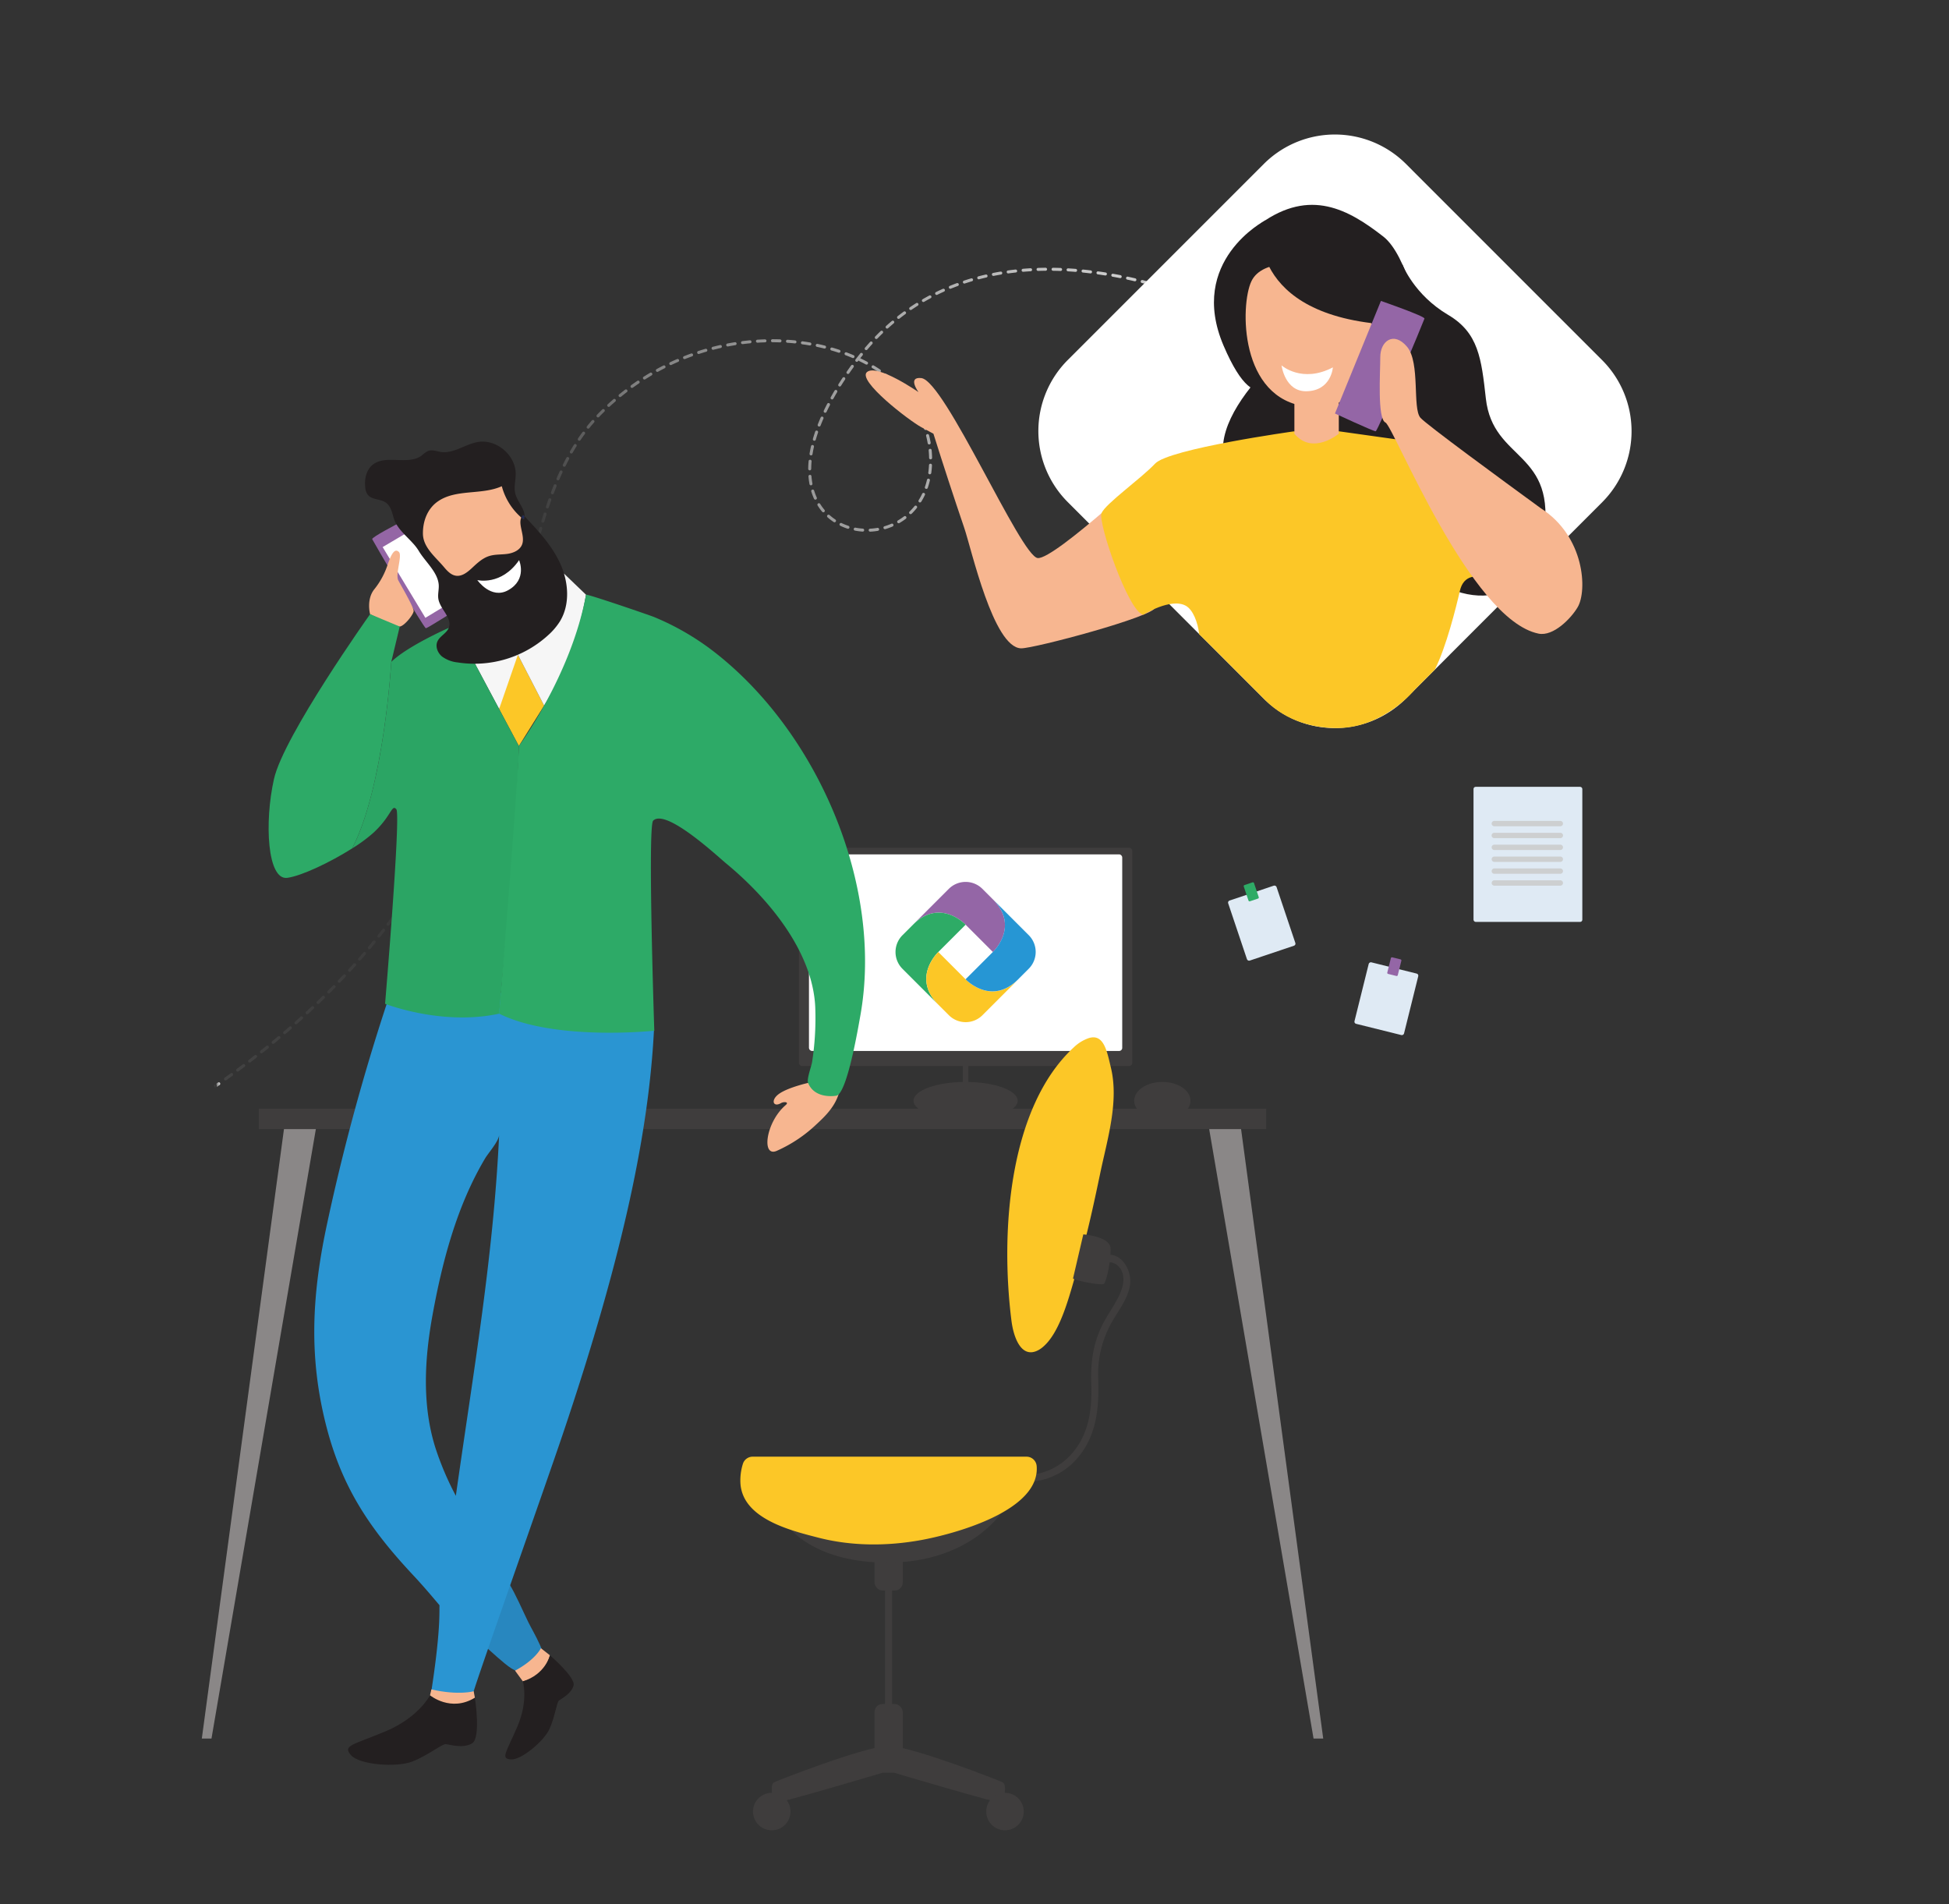 <svg xmlns="http://www.w3.org/2000/svg" xmlns:xlink="http://www.w3.org/1999/xlink" width="784.727" height="766.667" viewBox="0 0 784.727 766.667">
  <rect x="0" y="0" width="784.727" height="766.667" fill="#333333" stroke="none"/>
  <defs>
    <clipPath id="clip-path">
      <path id="Rectangle_Copy" data-name="Rectangle Copy" d="M0,0H784.727V766.667H0Z" transform="translate(175.273 3399.212)" fill="#f8f8f8"/>
    </clipPath>
    <linearGradient id="linear-gradient" x1="0.5" y1="1" x2="0.5" gradientUnits="objectBoundingBox">
      <stop offset="0" stop-color="#ccc" stop-opacity="0.102"/>
      <stop offset="0.335" stop-color="#ccc" stop-opacity="0"/>
      <stop offset="0.452" stop-color="#ccc" stop-opacity="0.506"/>
      <stop offset="0.891" stop-color="#ccc"/>
      <stop offset="1" stop-color="#ccc"/>
    </linearGradient>
  </defs>
  <g id="Mask_Group_36" data-name="Mask Group 36" transform="translate(-175.273 -3399.212)" clip-path="url(#clip-path)">
    <g id="Connect_-_Illustration" data-name="Connect - Illustration" transform="translate(226.543 3453.364)">
      <g id="Group_4057" data-name="Group 4057" transform="translate(446.495 43.428) rotate(83)">
        <g id="Group_496" data-name="Group 496" transform="translate(29.64 0)">
          <path id="Path_487" data-name="Path 487" d="M1.451,0A.6.6,0,0,0,.958.255S.652.687.1,1.514a.6.6,0,0,0,1,.669c.537-.8.835-1.227.838-1.231A.6.6,0,0,0,1.451,0Z" transform="translate(0 0)" fill="url(#linear-gradient)"/>
        </g>
        <g id="Group_497" data-name="Group 497" transform="translate(0 3.779)">
          <path id="Path_488" data-name="Path 488" d="M28.6,0a.6.6,0,0,0-.51.281c-.48.756-1.017,1.62-1.6,2.582a.6.6,0,1,0,1.031.627c.582-.956,1.115-1.812,1.591-2.564A.6.6,0,0,0,28.6,0ZM25.45,5.173a.6.6,0,0,0-.521.3Q24.2,6.712,23.414,8.1a.6.6,0,0,0,1.051.594q.781-1.383,1.506-2.616a.6.6,0,0,0-.216-.826A.592.592,0,0,0,25.45,5.173Zm-2.981,5.271a.6.6,0,0,0-.531.314q-.7,1.287-1.435,2.675A.6.6,0,0,0,21.571,14Q22.3,12.617,23,11.336a.6.6,0,0,0-.529-.893ZM19.646,15.8a.6.6,0,0,0-.538.33q-.673,1.322-1.357,2.715a.6.6,0,0,0,1.084.532q.679-1.386,1.349-2.7a.6.6,0,0,0-.538-.878ZM16.979,21.23a.6.6,0,0,0-.546.346q-.638,1.348-1.278,2.753a.6.6,0,0,0,1.1.5q.635-1.4,1.27-2.737a.6.6,0,0,0-.545-.862Zm-2.506,5.509a.6.6,0,0,0-.553.362q-.6,1.372-1.195,2.79a.6.6,0,1,0,1.113.467q.591-1.409,1.188-2.773a.6.6,0,0,0-.552-.846Zm-2.341,5.58a.6.6,0,0,0-.56.379q-.56,1.393-1.109,2.825a.6.6,0,1,0,1.127.432q.545-1.422,1.1-2.808a.6.6,0,0,0-.56-.829Zm-2.165,5.65a.6.6,0,0,0-.567.4q-.515,1.414-1.016,2.86a.6.6,0,1,0,1.14.395q.5-1.437,1.01-2.841a.6.6,0,0,0-.567-.811Zm-1.98,5.718a.6.6,0,0,0-.573.416q-.47,1.433-.92,2.893a.6.6,0,0,0,1.154.355q.446-1.449.913-2.873a.6.6,0,0,0-.573-.791ZM6.205,49.468a.6.6,0,0,0-.58.436q-.417,1.451-.814,2.925a.6.6,0,1,0,1.165.313q.394-1.462.809-2.9a.6.6,0,0,0-.413-.747A.591.591,0,0,0,6.205,49.468ZM4.638,55.312a.6.6,0,0,0-.586.458q-.363,1.467-.7,2.955a.6.6,0,1,0,1.177.267q.335-1.475.7-2.931a.6.6,0,0,0-.586-.749ZM3.3,61.211a.6.6,0,0,0-.591.482q-.3,1.483-.58,2.982a.6.6,0,0,0,1.187.217q.273-1.486.575-2.956a.6.6,0,0,0-.591-.725ZM2.206,67.16a.6.6,0,0,0-.6.508q-.241,1.5-.45,3a.6.6,0,0,0,1.2.165q.205-1.5.445-2.978a.6.6,0,0,0-.5-.692A.594.594,0,0,0,2.206,67.16Zm-.826,5.992a.6.6,0,0,0-.6.535Q.61,75.193.474,76.71a.6.6,0,1,0,1.2.108q.134-1.5.305-2.994a.6.6,0,0,0-.532-.668A.65.65,0,0,0,1.381,73.152ZM.842,79.167a.6.6,0,0,0-.6.565q-.1,1.509-.156,3.027a.6.6,0,1,0,1.206.046q.059-1.5.155-3a.6.6,0,0,0-.563-.641ZM.611,85.2a.6.6,0,0,0-.6.6Q0,86.449,0,87.1q0,.864.013,1.729a.59.59,0,0,0,.613.593.6.6,0,0,0,.594-.613q-.014-.855-.013-1.709,0-.648.007-1.3a.6.6,0,0,0-.6-.61Zm.1,6.041H.681a.6.6,0,0,0-.576.63C.149,92.876.209,93.9.284,94.9a.6.6,0,1,0,1.2-.089c-.073-1-.132-2-.176-3A.6.6,0,0,0,.708,91.24Zm.446,6.025-.063,0a.6.6,0,0,0-.538.663c.106,1.011.228,2.026.362,3.018a.6.6,0,1,0,1.2-.163c-.133-.979-.253-1.981-.358-2.98A.6.6,0,0,0,1.154,97.265Zm.812,5.985a.645.645,0,0,0-.1.008.6.6,0,0,0-.495.7c.168,1,.355,2.007.553,2.989a.6.6,0,0,0,1.184-.239c-.2-.969-.38-1.961-.546-2.95A.6.6,0,0,0,1.966,103.25Zm1.195,5.918a.619.619,0,0,0-.139.016.6.6,0,0,0-.448.726c.233.984.485,1.975.75,2.946a.6.6,0,0,0,1.164-.318c-.261-.957-.509-1.935-.739-2.905A.6.6,0,0,0,3.161,109.168ZM4.749,115a.6.6,0,0,0-.179.027.6.6,0,0,0-.4.755c.3.966.619,1.939.951,2.892a.6.6,0,0,0,1.14-.4c-.327-.94-.642-1.9-.937-2.852A.6.6,0,0,0,4.749,115Zm1.986,5.71a.6.6,0,0,0-.562.821c.366.944.753,1.893,1.15,2.819a.6.6,0,0,0,1.109-.476c-.391-.913-.773-1.848-1.133-2.779A.6.6,0,0,0,6.735,120.706Zm2.381,5.556a.6.6,0,0,0-.546.861c.43.914.882,1.833,1.345,2.732a.6.6,0,1,0,1.074-.552c-.456-.886-.9-1.792-1.327-2.693A.6.6,0,0,0,9.116,126.262Zm58.961,1.89a.6.6,0,0,0-.016,1.206c.983.026,1.983.089,2.972.189a.6.6,0,0,0,.121-1.2c-1.019-.1-2.05-.168-3.062-.194Zm-3.02.034h-.031c-1.016.05-2.044.14-3.054.268a.6.6,0,0,0,.152,1.2c.98-.124,1.976-.211,2.962-.26a.6.6,0,0,0-.029-1.206Zm9.031.57a.6.6,0,0,0-.105,1.2c.989.176,1.966.391,2.9.639a.6.6,0,1,0,.309-1.167c-.968-.256-1.977-.479-3-.661A.582.582,0,0,0,74.088,128.756Zm-15.018.188a.566.566,0,0,0-.123.013c-1,.2-2,.451-2.981.733a.6.6,0,0,0,.333,1.161c.952-.273,1.925-.512,2.891-.711a.6.6,0,0,0-.121-1.195Zm20.851,1.37a.6.6,0,0,0-.208,1.17,29.4,29.4,0,0,1,2.724,1.157.6.6,0,1,0,.528-1.085,30.607,30.607,0,0,0-2.837-1.2A.6.6,0,0,0,79.921,130.314Zm-26.656.293a.61.61,0,0,0-.21.037c-.946.351-1.9.743-2.829,1.167a.6.6,0,1,0,.5,1.1c.9-.411,1.829-.792,2.748-1.133a.6.6,0,0,0-.209-1.17Zm-41.384,1.03a.6.6,0,0,0-.526.9c.493.881,1.009,1.766,1.532,2.63a.6.6,0,0,0,1.033-.626c-.517-.852-1.025-1.725-1.511-2.594A.6.6,0,0,0,11.881,131.638Zm73.463,1.323a.6.6,0,0,0-.322,1.115,25.738,25.738,0,0,1,2.4,1.711.6.6,0,1,0,.756-.941,26.981,26.981,0,0,0-2.517-1.792A.6.6,0,0,0,85.344,132.961Zm-37.572.145a.6.6,0,0,0-.287.073c-.887.482-1.776,1-2.64,1.552a.6.6,0,0,0,.647,1.019c.841-.534,1.706-1.042,2.569-1.511a.6.6,0,0,0-.289-1.133Zm-5.1,3.232a.6.6,0,0,0-.355.116c-.814.593-1.627,1.224-2.416,1.876a.6.6,0,1,0,.769.931c.771-.637,1.564-1.253,2.358-1.832a.6.6,0,0,0-.356-1.091Zm47.372.4a.6.6,0,0,0-.432,1.025A24.16,24.16,0,0,1,91.537,140a.6.6,0,0,0,.96-.731,25.394,25.394,0,0,0-2.024-2.342A.6.6,0,0,0,90.042,136.742Zm-75.03.067a.6.6,0,0,0-.5.934c.553.846,1.127,1.694,1.708,2.519a.6.6,0,1,0,.987-.694c-.573-.815-1.139-1.651-1.685-2.485A.6.6,0,0,0,15.012,136.809Zm23,3.377a.6.6,0,0,0-.412.161c-.737.687-1.471,1.408-2.179,2.143a.6.6,0,1,0,.87.837c.692-.719,1.41-1.425,2.132-2.1a.6.6,0,0,0-.411-1.045ZM93.7,141.538a.6.6,0,0,0-.521.908,24.067,24.067,0,0,1,1.326,2.632.6.6,0,0,0,1.109-.476,25.417,25.417,0,0,0-1.392-2.765A.6.6,0,0,0,93.7,141.538Zm-75.209.217a.6.6,0,0,0-.481.966c.6.8,1.233,1.61,1.87,2.4a.6.6,0,1,0,.94-.757c-.628-.78-1.249-1.577-1.846-2.369A.6.6,0,0,0,18.487,141.755Zm15.331,2.782a.6.6,0,0,0-.457.209c-.657.758-1.309,1.551-1.94,2.357a.6.6,0,0,0,.951.744c.619-.791,1.258-1.568,1.9-2.312a.6.6,0,0,0-.456-1Zm-11.539,1.926a.6.6,0,0,0-.457,1c.657.764,1.336,1.529,2.018,2.275a.6.6,0,1,0,.89-.814c-.674-.737-1.344-1.494-1.993-2.248A.6.6,0,0,0,22.279,146.463Zm73.8.615a.612.612,0,0,0-.17.024.6.6,0,0,0-.41.749,24.894,24.894,0,0,1,.657,2.874.6.6,0,0,0,1.191-.2,26.132,26.132,0,0,0-.689-3.014A.6.6,0,0,0,96.076,147.078ZM30.093,149.3a.6.6,0,0,0-.493.255c-.582.823-1.156,1.674-1.7,2.531a.6.6,0,0,0-.049.094q-.534-.533-1.054-1.069a.6.6,0,0,0-.866.841c.7.719,1.422,1.442,2.15,2.15a.6.6,0,1,0,.841-.865l-.276-.269a.6.6,0,0,0,.27-.229c.54-.841,1.1-1.677,1.674-2.484a.6.6,0,0,0-.492-.952Zm66.977,3.728h-.03a.6.6,0,0,0-.574.631q.028.591.028,1.18c0,.588-.021,1.183-.063,1.77a.6.6,0,0,0,.559.645.61.61,0,0,0,.645-.559c.043-.615.066-1.239.066-1.855q0-.617-.029-1.237A.6.6,0,0,0,97.07,153.026Zm-70.243,1.36a.6.6,0,0,0-.522.3c-.506.87-1,1.768-1.477,2.668a.6.6,0,0,0,1.068.562c.466-.884.954-1.767,1.452-2.623a.6.6,0,0,0-.521-.907Zm3.866.754a.6.6,0,0,0-.41,1.047q1.132,1.047,2.248,2.039a.6.6,0,1,0,.8-.9q-1.108-.984-2.231-2.024A.6.6,0,0,0,30.693,155.14Zm65.946,3.9a.6.6,0,0,0-.592.489,24.279,24.279,0,0,1-.734,2.855.6.6,0,0,0,1.149.371,25.636,25.636,0,0,0,.77-3,.6.6,0,0,0-.479-.707A.624.624,0,0,0,96.64,159.042Zm-61.426.113a.6.6,0,0,0-.392,1.063q1.177,1,2.334,1.943a.6.6,0,0,0,.762-.937q-1.147-.932-2.313-1.925A.6.6,0,0,0,35.214,159.155Zm-11.206.58a.6.6,0,0,0-.545.344c-.431.906-.853,1.84-1.255,2.777a.6.6,0,1,0,1.109.476c.4-.922.812-1.842,1.236-2.734a.6.6,0,0,0-.545-.862Zm15.9,3.232a.6.6,0,0,0-.369,1.082c.816.63,1.634,1.244,2.431,1.826a.6.6,0,1,0,.711-.975c-.788-.575-1.6-1.183-2.4-1.806A.6.6,0,0,0,39.907,162.967Zm54.872,1.809a.6.6,0,0,0-.546.347,22.3,22.3,0,0,1-1.424,2.573.6.6,0,0,0,1.015.653,23.533,23.533,0,0,0,1.5-2.713.6.6,0,0,0-.546-.861Zm-73.154.515a.6.6,0,0,0-.564.387c-.363.943-.713,1.906-1.04,2.863a.6.6,0,0,0,1.142.391c.322-.943.668-1.892,1.024-2.821a.6.6,0,0,0-.562-.82Zm23.166,1.238a.6.6,0,0,0-.342,1.1c.845.579,1.7,1.145,2.537,1.681a.6.6,0,0,0,.65-1.018c-.827-.529-1.669-1.087-2.5-1.658A.6.6,0,0,0,44.791,166.53Zm5.1,3.254a.6.6,0,0,0-.307,1.124c.887.524,1.78,1.027,2.653,1.5a.6.6,0,1,0,.572-1.063c-.859-.462-1.738-.958-2.612-1.474A.6.6,0,0,0,49.887,169.783Zm41.626.06a.6.6,0,0,0-.458.211,20.754,20.754,0,0,1-2.064,2.089.6.6,0,0,0,.8.907,22.025,22.025,0,0,0,2.184-2.21.6.6,0,0,0-.458-1Zm-71.85,1.169a.6.6,0,0,0-.578.429c-.292.964-.572,1.949-.831,2.93a.6.6,0,1,0,1.167.309c.256-.966.532-1.939.82-2.888a.6.6,0,0,0-.4-.753A.587.587,0,0,0,19.663,171.012Zm35.548,1.632a.6.6,0,0,0-.263,1.147c.931.45,1.865.874,2.779,1.261a.6.6,0,1,0,.471-1.112c-.9-.379-1.813-.795-2.726-1.236A.6.6,0,0,0,55.212,172.644Zm31.77,1.174a.6.6,0,0,0-.329.1,20.9,20.9,0,0,1-2.566,1.424.6.6,0,1,0,.511,1.094,22.145,22.145,0,0,0,2.714-1.506.6.6,0,0,0-.33-1.109ZM60.778,175a.6.6,0,0,0-.2,1.171c.975.351,1.954.67,2.91.948a.6.6,0,1,0,.337-1.159c-.932-.271-1.887-.582-2.838-.925A.609.609,0,0,0,60.778,175Zm20.746,1.374a.6.6,0,0,0-.179.028,23.448,23.448,0,0,1-2.861.693.6.6,0,1,0,.211,1.189,24.939,24.939,0,0,0,3.009-.729.6.6,0,0,0-.179-1.18Zm-14.943.306a.6.6,0,0,0-.127,1.193c1.018.22,2.036.4,3.025.529a.6.6,0,1,0,.159-1.2c-.957-.127-1.942-.3-2.93-.513A.619.619,0,0,0,66.581,176.675Zm-48.468.182a.6.6,0,0,0-.588.47c-.225.984-.436,1.986-.627,2.979a.6.6,0,1,0,1.185.228c.189-.98.4-1.968.619-2.939a.6.6,0,0,0-.589-.738Zm57.477.577h-.037a28.853,28.853,0,0,1-2.959.026.6.6,0,1,0-.05,1.206,29.9,29.9,0,0,0,3.083-.027.6.6,0,0,0-.037-1.206Zm-58.623,5.361a.6.6,0,0,0-.6.509c-.158,1-.3,2.013-.426,3.014a.6.6,0,1,0,1.2.15c.123-.988.265-1.989.421-2.975a.6.6,0,0,0-.5-.69A.649.649,0,0,0,16.967,182.795Zm-.749,6a.6.6,0,0,0-.6.549c-.093,1.007-.17,2.028-.229,3.035a.6.6,0,0,0,1.2.071c.059-.993.135-2,.226-3a.6.6,0,0,0-.546-.656Zm-.358,6.036a.6.6,0,0,0-.6.587q-.035,1.293-.036,2.595v.447a.6.6,0,0,0,1.207-.007v-.44q0-1.286.035-2.562a.6.6,0,0,0-.587-.62Zm.028,6.042h-.022a.6.6,0,0,0-.581.625c.037,1,.09,2.025.158,3.035a.6.6,0,0,0,1.2-.082c-.068-1-.121-2.005-.156-3A.6.6,0,0,0,15.889,200.873Zm.41,6.027-.06,0a.6.6,0,0,0-.541.661c.1,1,.218,2.019.349,3.019a.6.6,0,1,0,1.2-.158c-.13-.987-.246-1.99-.345-2.982A.6.6,0,0,0,16.3,206.9Zm.787,5.989a.607.607,0,0,0-.6.7c.163,1,.344,2,.537,2.992a.6.6,0,0,0,1.185-.232c-.191-.975-.369-1.968-.531-2.954A.6.6,0,0,0,17.086,212.889Zm1.161,5.931a.616.616,0,0,0-.135.015.6.6,0,0,0-.454.723c.225.985.468,1.98.724,2.955a.6.6,0,0,0,1.168-.305c-.252-.964-.493-1.946-.715-2.919A.6.6,0,0,0,18.246,218.82Zm1.529,5.851a.6.6,0,0,0-.171.025.6.6,0,0,0-.409.75c.285.966.59,1.943.906,2.9a.6.6,0,0,0,1.147-.377c-.312-.949-.613-1.914-.9-2.869A.6.6,0,0,0,19.775,224.67Zm1.89,5.743a.589.589,0,0,0-.206.037.6.6,0,0,0-.361.773c.344.946.709,1.9,1.085,2.843a.6.6,0,0,0,1.121-.448c-.371-.929-.731-1.873-1.071-2.808A.6.6,0,0,0,21.665,230.413Zm2.241,5.616a.6.6,0,0,0-.553.844c.4.925.826,1.858,1.257,2.771a.6.6,0,1,0,1.092-.516c-.426-.9-.844-1.823-1.242-2.736A.6.6,0,0,0,23.906,236.029Zm2.583,5.467a.593.593,0,0,0-.273.066.6.6,0,0,0-.263.812c.457.9.936,1.8,1.424,2.688a.6.6,0,0,0,1.058-.581c-.482-.877-.955-1.771-1.407-2.655A.6.6,0,0,0,26.489,241.5Zm2.911,5.3a.594.594,0,0,0-.306.084.6.6,0,0,0-.214.826c.512.87,1.046,1.744,1.584,2.6a.6.6,0,0,0,1.021-.644c-.532-.843-1.059-1.706-1.565-2.566A.6.6,0,0,0,29.4,246.8Zm3.224,5.115a.6.6,0,0,0-.5.94c.56.833,1.144,1.673,1.735,2.5a.6.6,0,0,0,.981-.7c-.584-.815-1.161-1.646-1.715-2.468A.6.6,0,0,0,32.624,251.91Zm3.522,4.914a.6.6,0,0,0-.48.969q.436.574.885,1.145.494.632,1,1.249a.6.6,0,1,0,.932-.766q-.5-.607-.984-1.226-.443-.565-.874-1.133A.6.6,0,0,0,36.146,256.825Zm3.84,4.667a.6.6,0,0,0-.45,1.006c.669.745,1.366,1.49,2.073,2.214a.6.6,0,1,0,.864-.843c-.7-.712-1.381-1.445-2.038-2.177A.6.6,0,0,0,39.986,261.492Zm4.208,4.31a.6.6,0,0,0-.414,1.043c.727.686,1.485,1.374,2.254,2.044a.6.6,0,1,0,.794-.909c-.757-.66-1.5-1.337-2.219-2.012A.6.6,0,0,0,44.194,265.8Zm4.549,3.969a.6.6,0,0,0-.38,1.073c.772.624,1.579,1.253,2.4,1.87a.6.6,0,0,0,.726-.964c-.808-.608-1.6-1.229-2.365-1.844A.6.6,0,0,0,48.742,269.772Zm4.825,3.632a.6.6,0,0,0-.348,1.1c.817.573,1.662,1.147,2.514,1.707A.6.6,0,1,0,56.4,275.2c-.842-.553-1.678-1.121-2.483-1.687A.6.6,0,0,0,53.568,273.4Zm5.047,3.321a.6.6,0,0,0-.317,1.117q1.285.794,2.6,1.563a.6.6,0,0,0,.608-1.044q-1.306-.76-2.578-1.546A.6.6,0,0,0,58.614,276.724Zm5.221,3.044a.6.6,0,0,0-.292,1.132q1.322.728,2.675,1.436a.6.6,0,0,0,.559-1.069q-1.341-.7-2.651-1.424A.6.6,0,0,0,63.835,279.768Zm5.354,2.805a.6.6,0,0,0-.27,1.144q1.349.673,2.727,1.33a.6.6,0,1,0,.52-1.089q-1.367-.654-2.707-1.321A.607.607,0,0,0,69.19,282.574Zm5.456,2.6a.6.6,0,0,0-.251,1.152q1.37.627,2.765,1.243a.6.6,0,0,0,.488-1.1q-1.387-.612-2.75-1.235A.6.6,0,0,0,74.646,285.178Zm5.532,2.442a.6.6,0,0,0-.237,1.159q1.385.59,2.794,1.173a.6.6,0,0,0,.462-1.115q-1.4-.58-2.782-1.168A.6.6,0,0,0,80.178,287.62Zm5.588,2.312a.6.6,0,0,0-.226,1.164q1.4.562,2.814,1.119a.6.6,0,0,0,.442-1.123q-1.412-.556-2.805-1.116A.6.6,0,0,0,85.766,289.932Zm5.628,2.214a.6.6,0,0,0-.217,1.167q1.405.541,2.828,1.08a.6.6,0,1,0,.427-1.129q-1.419-.538-2.821-1.078A.611.611,0,0,0,91.394,292.146Zm5.655,2.143a.6.6,0,0,0-.211,1.169q1.41.527,2.837,1.053a.6.6,0,1,0,.418-1.132q-1.424-.526-2.832-1.052A.6.6,0,0,0,97.049,294.289Zm5.673,2.1a.6.6,0,0,0-.208,1.17l2.841,1.039a.6.6,0,0,0,.413-1.134l-2.839-1.038A.613.613,0,0,0,102.722,296.386Zm5.682,2.073a.6.6,0,0,0-.206,1.171l2.841,1.033a.6.6,0,0,0,.413-1.135L108.61,298.5A.6.6,0,0,0,108.4,298.459Zm5.684,2.068a.6.6,0,0,0-.207,1.171l2.84,1.037a.6.6,0,0,0,.415-1.133l-2.841-1.038A.61.61,0,0,0,114.088,300.527Zm5.678,2.082a.6.6,0,0,0-.209,1.17q1.411.521,2.835,1.05a.6.6,0,0,0,.421-1.131q-1.424-.531-2.837-1.051A.605.605,0,0,0,119.766,302.609Zm5.668,2.11a.6.6,0,0,0-.212,1.169q1.408.53,2.826,1.069a.6.6,0,0,0,.43-1.129q-1.42-.54-2.831-1.071A.6.6,0,0,0,125.434,304.719Zm5.651,2.153a.6.6,0,0,0-.218,1.167q1.4.541,2.815,1.1a.6.6,0,0,0,.441-1.124q-1.415-.555-2.821-1.1A.6.6,0,0,0,131.085,306.872Zm5.63,2.21a.6.6,0,0,0-.223,1.164q1.4.558,2.8,1.127a.6.6,0,0,0,.454-1.118q-1.409-.572-2.809-1.13A.61.61,0,0,0,136.715,309.081Zm5.6,2.275a.6.6,0,0,0-.231,1.161q1.389.576,2.786,1.164a.6.6,0,0,0,.469-1.112q-1.4-.59-2.794-1.167A.608.608,0,0,0,142.319,311.356Zm5.571,2.352a.6.6,0,0,0-.239,1.158q1.381.595,2.768,1.205a.6.6,0,0,0,.486-1.1q-1.39-.612-2.776-1.209A.6.6,0,0,0,147.889,313.708Zm5.534,2.438a.6.6,0,0,0-.249,1.154q1.372.617,2.747,1.251a.6.6,0,1,0,.505-1.1q-1.381-.636-2.756-1.255A.6.6,0,0,0,153.424,316.146Zm5.492,2.531a.6.6,0,0,0-.258,1.15q1.361.641,2.724,1.3a.6.6,0,1,0,.525-1.087q-1.369-.661-2.733-1.3A.6.6,0,0,0,158.915,318.677Zm5.444,2.631a.6.6,0,0,0-.269,1.144q1.347.667,2.7,1.352a.6.6,0,0,0,.546-1.076q-1.356-.688-2.708-1.357A.6.6,0,0,0,164.36,321.307Zm5.392,2.736a.6.6,0,0,0-.279,1.139q1.334.694,2.669,1.406a.6.6,0,1,0,.568-1.065q-1.342-.716-2.68-1.412A.6.6,0,0,0,169.751,324.044Zm5.335,2.846a.6.6,0,0,0-.291,1.133q1.318.722,2.639,1.463a.6.6,0,1,0,.591-1.053q-1.326-.744-2.649-1.469A.6.6,0,0,0,175.086,326.889Zm5.271,2.961a.6.6,0,0,0-.3,1.126q1.3.75,2.605,1.52a.6.6,0,1,0,.614-1.039q-1.308-.774-2.616-1.527A.606.606,0,0,0,180.357,329.85Zm5.2,3.076a.6.6,0,0,0-.314,1.12q1.284.78,2.57,1.579a.6.6,0,1,0,.637-1.025q-1.291-.8-2.581-1.587A.6.6,0,0,0,185.562,332.926Zm5.132,3.2a.6.6,0,0,0-.325,1.112q1.266.808,2.532,1.639a.6.6,0,0,0,.661-1.01q-1.271-.834-2.543-1.646A.6.6,0,0,0,190.694,336.122Zm5.056,3.315a.6.6,0,0,0-.337,1.1q1.247.838,2.493,1.7a.6.6,0,0,0,.685-.993q-1.251-.864-2.5-1.706A.6.6,0,0,0,195.749,339.437Zm4.975,3.434a.6.6,0,0,0-.35,1.1q1.226.868,2.45,1.758a.6.6,0,1,0,.71-.977q-1.231-.894-2.462-1.766A.6.6,0,0,0,200.725,342.871Zm4.891,3.554a.6.6,0,0,0-.362,1.087q1.2.9,2.407,1.817a.6.6,0,1,0,.733-.959q-1.209-.924-2.419-1.826A.6.6,0,0,0,205.616,346.425Zm4.8,3.671a.6.6,0,0,0-.373,1.078q1.181.926,2.362,1.875a.6.6,0,1,0,.756-.941q-1.186-.953-2.373-1.884A.6.6,0,0,0,210.418,350.1Zm4.711,3.788a.6.6,0,0,0-.384,1.069q1.159.955,2.316,1.932a.6.6,0,1,0,.779-.922q-1.162-.982-2.326-1.941A.6.6,0,0,0,215.129,353.883Zm4.618,3.9a.6.6,0,0,0-.4,1.06q1.134.982,2.268,1.987a.6.6,0,0,0,.8-.9q-1.139-1.01-2.279-2A.6.6,0,0,0,219.747,357.784Zm4.522,4.012a.6.6,0,0,0-.406,1.05q1.111,1.009,2.22,2.041A.6.6,0,1,0,226.9,364q-1.114-1.037-2.23-2.051A.6.6,0,0,0,224.269,361.8Zm4.424,4.12a.6.6,0,0,0-.416,1.04q1.086,1.036,2.17,2.094a.6.6,0,0,0,.843-.864q-1.089-1.063-2.18-2.1A.6.6,0,0,0,228.693,365.915Zm4.325,4.223a.6.6,0,0,0-.427,1.03q1.062,1.062,2.12,2.144a.6.6,0,1,0,.863-.844q-1.064-1.088-2.13-2.154A.6.6,0,0,0,233.018,370.138Zm4.225,4.324a.6.6,0,0,0-.436,1.021q1.037,1.085,2.07,2.193a.6.6,0,0,0,.882-.823q-1.038-1.113-2.08-2.2A.6.6,0,0,0,237.242,374.461Zm4.124,4.42a.6.6,0,0,0-.445,1.01q1.011,1.109,2.019,2.24a.6.6,0,0,0,.9-.8q-1.012-1.136-2.028-2.249A.6.6,0,0,0,241.366,378.881Zm4.023,4.512a.6.6,0,0,0-.454,1q.986,1.131,1.97,2.284a.6.6,0,1,0,.918-.783q-.988-1.158-1.978-2.294A.605.605,0,0,0,245.389,383.393Zm3.923,4.6a.6.6,0,0,0-.464.99q.962,1.152,1.92,2.327a.6.6,0,0,0,.935-.763q-.962-1.18-1.928-2.337A.6.6,0,0,0,249.312,387.993Zm3.822,4.683a.6.6,0,0,0-.471.98q.936,1.173,1.87,2.367a.6.6,0,1,0,.951-.743q-.937-1.2-1.878-2.377A.6.6,0,0,0,253.134,392.676Zm3.723,4.763a.6.6,0,0,0-.479.97q.913,1.191,1.821,2.4a.6.6,0,0,0,.966-.723q-.913-1.218-1.829-2.415A.6.6,0,0,0,256.857,397.439Zm3.624,4.839a.6.6,0,0,0-.486.96q.888,1.21,1.773,2.441a.6.6,0,0,0,.98-.7q-.888-1.236-1.78-2.451A.6.6,0,0,0,260.482,402.277Zm3.528,4.909a.6.6,0,0,0-.493.951q.864,1.228,1.724,2.476a.6.6,0,0,0,.994-.686q-.865-1.252-1.731-2.485A.6.6,0,0,0,264.009,407.186Zm3.432,4.977a.6.6,0,0,0-.5.941q.841,1.245,1.678,2.508a.6.6,0,0,0,1.006-.667q-.84-1.268-1.683-2.517A.6.6,0,0,0,267.441,412.163Zm3.338,5.04a.6.6,0,0,0-.506.932q.818,1.259,1.631,2.538a.6.6,0,1,0,1.019-.648q-.817-1.284-1.637-2.547A.6.6,0,0,0,270.778,417.2Zm3.246,5.1a.6.6,0,0,0-.512.923q.795,1.275,1.586,2.567a.6.6,0,1,0,1.03-.63q-.794-1.3-1.591-2.576A.6.6,0,0,0,274.025,422.3Zm3.155,5.158a.6.6,0,0,0-.31.086.6.6,0,0,0-.208.828q.773,1.288,1.542,2.595a.6.6,0,1,0,1.04-.613q-.772-1.311-1.547-2.6A.6.6,0,0,0,277.18,427.462Zm3.067,5.211a.6.6,0,0,0-.522.905q.751,1.3,1.5,2.621a.6.6,0,1,0,1.05-.6q-.751-1.324-1.5-2.629A.6.6,0,0,0,280.247,432.673Zm2.981,5.262a.6.6,0,0,0-.527.9q.73,1.314,1.457,2.645a.6.6,0,1,0,1.059-.579q-.73-1.334-1.461-2.653A.6.6,0,0,0,283.228,437.934Z" transform="translate(0 0)" fill="url(#linear-gradient)"/>
        </g>
        <g id="Group_498" data-name="Group 498" transform="translate(285.674 447.307)">
          <path id="Path_489" data-name="Path 489" d="M.6,0A.6.6,0,0,0,.071.888L.78,2.22a.6.6,0,0,0,1.067-.565L1.136.319A.6.6,0,0,0,.6,0Z" transform="translate(0 0)" fill="url(#linear-gradient)"/>
        </g>
      </g>
      <g id="Group_16388" data-name="Group 16388" transform="translate(-226.543 -3453.364)">
        <g id="Group_15602" data-name="Group 15602" transform="translate(32.962 570.351)">
          <path id="Path_16048" data-name="Path 16048" d="M509.951,2912.742l1.575-1.574,16.386-16.386a40.489,40.489,0,0,1,57.079,0l42.319,42.325,18.743,18.75c.036.036.073.066.109.1l1.575,1.574,16.386,16.385a40.483,40.483,0,0,1,0,57.081L621.8,3073.318l-18.6,18.6c-.1.1-.186.205-.29.31l-1.574,1.574-16.386,16.386a40.48,40.48,0,0,1-57.08,0l-42.319-42.325L466.683,3049l.107-.105-1.576-1.576-16.384-16.386a40.479,40.479,0,0,1,0-57.078l42.325-42.325,18.868-18.862" transform="translate(123.331 0)" fill="#fff"/>
          <path id="Path_16049" data-name="Path 16049" d="M502.506,2904.94s-31.4,16.238-16.741,50.472,22.326,9.152,22.326,9.152S519.22,2918.26,502.506,2904.94Z" transform="translate(149.218 12.667)" fill="#231f20" fill-rule="evenodd"/>
          <path id="Path_16050" data-name="Path 16050" d="M556.481,2916.268s4.544,12,18.364,20.17c12.2,7.206,13.354,17.549,15.152,33.637,2.878,25.74,29.007,20.673,23.165,56.154-3.583,21.75-26.39,35.023-56.126,8.36s-74.914-27.933-72.767-46.569c3.026-26.278,50.811-57.78,50.811-57.78Z" transform="translate(150.563 19.211)" fill="#231f20" fill-rule="evenodd"/>
          <ellipse id="Ellipse_198" data-name="Ellipse 198" cx="20.965" cy="7.573" rx="20.965" ry="7.573" transform="translate(510.125 3264.426)" fill="#3f3d3d"/>
          <ellipse id="Ellipse_199" data-name="Ellipse 199" cx="11.339" cy="7.573" rx="11.339" ry="7.573" transform="translate(598.969 3264.426)" fill="#3f3d3d"/>
          <rect id="Rectangle_4216" data-name="Rectangle 4216" width="405.592" height="8.211" transform="translate(246.529 3275.204)" fill="#3f3d3d"/>
          <path id="Path_16051" data-name="Path 16051" d="M223.571,3382.157h3.891L269.487,3136.8H256.646Z" transform="translate(0 146.613)" fill="#8a8787"/>
          <path id="Path_16052" data-name="Path 16052" d="M480.649,3136.8l42.025,245.354h3.891L493.49,3136.8Z" transform="translate(148.514 146.613)" fill="#8a8787"/>
          <rect id="Rectangle_4217" data-name="Rectangle 4217" width="134.241" height="87.856" rx="1.213" transform="translate(463.97 3170.161)" fill="#3f3d3d"/>
          <rect id="Rectangle_4218" data-name="Rectangle 4218" width="126.13" height="79.144" rx="1.213" transform="translate(468.025 3172.816)" fill="#fff"/>
          <path id="Path_16053" data-name="Path 16053" d="M418.9,3118.855a1.118,1.118,0,0,0-1.115,1.115v10.2a1.116,1.116,0,1,0,2.232,0v-10.2A1.12,1.12,0,0,0,418.9,3118.855Z" transform="translate(112.194 136.245)" fill="#3f3d3d"/>
          <rect id="Rectangle_4219" data-name="Rectangle 4219" width="20.55" height="25.506" rx="0.859" transform="translate(636.535 3191.684) rotate(-18.572)" fill="#dfeaf4"/>
          <rect id="Rectangle_4220" data-name="Rectangle 4220" width="43.809" height="54.375" rx="0.859" transform="translate(735.595 3145.628)" fill="#dfeaf4"/>
          <rect id="Rectangle_4221" data-name="Rectangle 4221" width="4.352" height="6.89" rx="0.429" transform="translate(642.941 3185.323) rotate(-18.572)" fill="#2eab66"/>
          <rect id="Rectangle_4222" data-name="Rectangle 4222" width="25.506" height="20.55" rx="0.859" transform="translate(687.458 3240.822) rotate(-76.054)" fill="#dfeaf4"/>
          <rect id="Rectangle_4223" data-name="Rectangle 4223" width="6.89" height="4.352" rx="0.429" transform="translate(700.766 3220.836) rotate(-76.054)" fill="#9466a6"/>
          <path id="Path_16054" data-name="Path 16054" d="M580.431,3058.162H553.773a1.077,1.077,0,0,0,0,2.152h26.658A1.077,1.077,0,0,0,580.431,3058.162Z" transform="translate(190.156 101.183)" fill="#cdcfd0"/>
          <path id="Path_16055" data-name="Path 16055" d="M580.431,3061.194H553.773a1.077,1.077,0,0,0,0,2.153h26.658A1.077,1.077,0,0,0,580.431,3061.194Z" transform="translate(190.156 102.935)" fill="#cdcfd0"/>
          <path id="Path_16056" data-name="Path 16056" d="M580.431,3064.225H553.773a1.077,1.077,0,0,0,0,2.152h26.658A1.077,1.077,0,0,0,580.431,3064.225Z" transform="translate(190.156 104.686)" fill="#cdcfd0"/>
          <path id="Path_16057" data-name="Path 16057" d="M580.431,3067.257H553.773a1.077,1.077,0,0,0,0,2.152h26.658A1.077,1.077,0,0,0,580.431,3067.257Z" transform="translate(190.156 106.437)" fill="#cdcfd0"/>
          <path id="Path_16058" data-name="Path 16058" d="M580.431,3070.288H553.773a1.077,1.077,0,0,0,0,2.152h26.658A1.077,1.077,0,0,0,580.431,3070.288Z" transform="translate(190.156 108.188)" fill="#cdcfd0"/>
          <path id="Path_16059" data-name="Path 16059" d="M580.431,3073.32H553.773a1.077,1.077,0,0,0,0,2.152h26.658A1.077,1.077,0,0,0,580.431,3073.32Z" transform="translate(190.156 109.94)" fill="#cdcfd0"/>
          <path id="Path_16060" data-name="Path 16060" d="M514.773,2916.37l29.168,26.652s-1.765,33.507-29.168,30.5-27.032-40.856-22.509-50.445S514.773,2916.37,514.773,2916.37Z" transform="translate(153.887 19.034)" fill="#f7b690"/>
          <path id="Path_16061" data-name="Path 16061" d="M414.241,2951.937s-4.6-6.268,1.13-5.646c9.476,1.025,40.037,71.75,46.873,72.457s49.735-39.623,49.735-39.623l-2.452,59.512c-.282,3.627-48.92,16.592-53.987,16.453-11.165-.307-19.918-39.8-22.853-48.426q-6.432-18.911-12.423-37.973l-4.894-2.635c-4.894-2.637-25.978-18.825-21.837-22.214S414.241,2951.937,414.241,2951.937Z" transform="translate(97.878 34.779)" fill="#f7b690"/>
          <path id="Path_16062" data-name="Path 16062" d="M474.77,2971.771c5.648-6.021,56.1-13.03,56.1-13.03,8.941,9.077,17.883,0,17.883,0l30.087,4.223,40.129,60.01c-.486-.34-18.5-12.926-21.46-.005-1.529,6.666-5.456,22.5-10.083,31.723l-8.177,8.177s-12.1,14.984-30.5,15.346c-9.354.186-20.8-2.431-29.568-11.192-13.01-13-26.422-26.528-26.636-26.507-.53-4.924-2.532-9.935-5.356-11.516-6.02-3.389-17.18,3.6-17.18,3.6-6.02-1.232-18.3-37.125-16.787-40.887S469.123,2977.79,474.77,2971.771Z" transform="translate(132.598 43.748)" fill="#fcc727"/>
          <path id="Path_16063" data-name="Path 16063" d="M520.277,2965.494s-10.542,8.843-17.883,0v-16.75l17.883,2.447Z" transform="translate(161.076 37.972)" fill="#f7b690"/>
          <path id="Path_16064" data-name="Path 16064" d="M257.48,3266.328a120.066,120.066,0,0,0,8.2,19.22c7.005-49.576,11.905-101.608,14.191-150.664l-10.5,28.419C260.007,3194.607,247.083,3233.578,257.48,3266.328Z" transform="translate(17.363 145.506)" fill="none"/>
          <path id="Path_16065" data-name="Path 16065" d="M305.544,3252.587c-2.3,8.681-7.164,15.5-10.015,25.06,2.586,2.242,8.143,7.5,11.03,9.327,3.55,2.244,12.226,5.757,13.526.272s-4.425-14.33-6.667-18.912C311.057,3263.509,308.371,3257.148,305.544,3252.587Z" transform="translate(41.57 213.503)" fill="#2887bf"/>
          <path id="Path_16066" data-name="Path 16066" d="M386.74,3119.958c-1.767-1.516-9.264-13.267-11.585-13.084l-51.7,4.068c-4.708.37-9.537.729-14.071-.585s-8.786-4.681-9.757-9.3c-.588-2.8.065-5.732-.382-8.558s-2.758-5.812-5.573-5.3c-2.422.445-3.651,3.1-4.482,5.42a856.539,856.539,0,0,0-31.609,110.273c-6.215,28.633-7.742,54.04-.415,82.411,6.393,24.749,17.6,41.294,35.075,59.946,3.574,3.812,7.021,7.857,10.459,11.95-.183,2.053.7,9.756-3.826,37.951-1.049,6.533,14.721,6.211,17.321-2.51,2.851-9.561,28.519-81.807,35.992-103.925,25.19-74.556,34.875-123.892,36.865-163.295A6.923,6.923,0,0,0,386.74,3119.958Zm-77.47,193.17a120.113,120.113,0,0,1-8.195-19.22c-5.514-17.369-4.4-36.078-1.158-53.77,3.936-21.505,9.731-43.686,21.146-62.865,1.292-2.171,5.516-6.895,5.636-9.469C324.413,3216.859,316.275,3263.552,309.27,3313.128Z" transform="translate(16.579 117.925)" fill="#2a95d2"/>
          <path id="Path_16067" data-name="Path 16067" d="M312.024,2969.451c-1.622-.1-33.8,10.658-33.8,10.658s-.514,10.525.648,14.391,13.066,20.6,15.4,22.381,24.915-10.429,27.417-14.788-1.011-14.808-1.011-14.808S313.648,2969.555,312.024,2969.451Z" transform="translate(31.51 49.934)" fill="#f7b690"/>
          <path id="Path_16068" data-name="Path 16068" d="M277.7,2984.2s-10.979,5.659-10.643,6.418,20.835,35.967,21.625,35.859,12.939-7.852,12.939-7.852l-21.611-39.884Z" transform="translate(25.118 55.301)" fill="#9466a5"/>
          <path id="Path_16069" data-name="Path 16069" d="M282.5,2987.329l-4.84-4.135,2.038,2.139-9.981,5.893,17.2,28.492,9.5-5.748-2.829-9.674Z" transform="translate(26.66 57.874)" fill="#fff"/>
          <path id="Path_16070" data-name="Path 16070" d="M303.507,3278.3l3.138,4.3a14.228,14.228,0,0,0,10.9-10.491l-3.627-2.844S311.787,3273.848,303.507,3278.3Z" transform="translate(46.179 223.138)" fill="#f7b690"/>
          <path id="Path_16071" data-name="Path 16071" d="M303.014,3019.947l-3.569,17.648,7.947,14.9,10.166-16.271-10.553-20.456Z" transform="translate(43.833 76.693)" fill="#fcc727"/>
          <path id="Path_16072" data-name="Path 16072" d="M293.295,3031.369l9.7,18.2,7.56-21.826,10.553,20.457a124.325,124.325,0,0,0,16.872-44.635l-8.867-8.51Z" transform="translate(40.28 64.723)" fill="#f6f6f6"/>
          <path id="Path_16073" data-name="Path 16073" d="M293.892,3281.28s-4.536,8.9-17.861,14.487-17.419,5.637-13.985,9.6,18.469,5.052,24.737,2.58,12.047-7.16,13.474-7.011,7.013,1.934,10.615-.335,1.081-18.362,1.081-18.362S304.625,3286.726,293.892,3281.28Z" transform="translate(21.56 230.078)" fill="#231f20"/>
          <path id="Path_16074" data-name="Path 16074" d="M278.251,2989.723c-1.477-1.41-2.729.046-4.367,4.609a31.505,31.505,0,0,1-5.656,10.574c-3.146,4.124-1.57,9.863-1.57,9.863s10.036,5.246,11.932,4.991,5.473-4.759,5.6-6.222-4.878-9.962-6.169-12.373S279.728,2991.134,278.251,2989.723Z" transform="translate(24.664 61.348)" fill="#f7b690"/>
          <path id="Path_16075" data-name="Path 16075" d="M384.29,3125.017s-7.963,1.8-11.6,4.335-2.469,5.623.652,3.817c1.223-.708,3.4-.494,1.967.733-8.182,6.994-9.958,21.54-3.408,18.365a56.26,56.26,0,0,0,15.768-10.6c3.619-3.326,7.109-6.844,8.791-11.752C397.381,3127.219,389.853,3128.692,384.29,3125.017Z" transform="translate(83.384 139.805)" fill="#f7b690"/>
          <path id="Path_16076" data-name="Path 16076" d="M242.78,3071.741c-3.932,17.42-2.7,40.9,5.355,39.818,5.768-.775,17.323-6.284,26.1-11.837,12.814-24.527,15.774-75.113,15.774-75.113l3.4-14.21-11.932-4.99S246.71,3054.322,242.78,3071.741Z" transform="translate(9.848 70.708)" fill="#2daa67"/>
          <path id="Path_16077" data-name="Path 16077" d="M300.84,3008.911s-16.526,7.237-23.14,13.676c0,0-2.96,50.585-15.774,75.113a61.767,61.767,0,0,0,8.614-6.344c7.292-6.771,7.288-11.6,9.185-9.439s-4.528,78.328-4.528,78.328,22.951,8.99,45.922,3.97c0,0,7.6-81.648,7.947-107.755l-20.652-38.726Z" transform="translate(22.158 72.731)" fill="#2ba564"/>
          <path id="Path_16078" data-name="Path 16078" d="M384.8,3022.525a104.862,104.862,0,0,0-22.984-13.1c-1.586-.664-27.3-9.476-27.39-8.969-5.948,32.331-27.039,60.906-27.039,60.906-.33,15.488-7.947,107.756-7.947,107.756,22.411,11.141,62.475,6.861,62.475,6.861s-2.733-82.324-.456-84.569c5.153-5.061,25.887,14.341,29.388,17.228,16.809,13.863,35.019,35.429,35.886,58.152a115.992,115.992,0,0,1-1.275,21.787c-.249,1.637-2.245,6.884-1.62,8.418,2.761,6.786,11.385,5.145,11.388,5.145,4.373-.833,8.958-28.43,9.58-31.826C454.515,3117.323,427.309,3054.663,384.8,3022.525Z" transform="translate(43.832 67.832)" fill="#2daa67"/>
          <path id="Path_16079" data-name="Path 16079" d="M305.1,2981.136c.336.293.667.592,1.021.866a4.263,4.263,0,0,0,.276-1.345l-.557-.585A3.494,3.494,0,0,0,305.1,2981.136Z" transform="translate(47.101 56.071)" fill="#212a53"/>
          <path id="Path_16080" data-name="Path 16080" d="M329.44,2991.462a4.267,4.267,0,0,1-.276,1.345c-.353-.275-.685-.573-1.021-.867-1.365,2.979,1.625,7.436.319,10.855-.887,2.318-3.529,3.454-5.987,3.788s-5.011.124-7.369.9c-2.682.873-4.8,2.9-6.863,4.823-1.788,1.662-3.952,3.4-6.372,3.075-2.067-.281-3.6-1.986-4.945-3.584-3.359-3.991-8.291-7.8-8.389-13.232-.088-5.04,1.747-10.135,6-13.1,7.3-5.1,17.624-2.477,25.753-6.12a25.368,25.368,0,0,0,7.849,12.6,3.487,3.487,0,0,1,.74-1.063l.557.585c.134-3.02-2.86-5.907-3.689-9.084-.675-2.587.144-5.309.145-7.983,0-7.548-7.735-14.111-15.181-12.871-5.145.858-9.8,4.771-14.958,4.015-1.728-.252-3.52-1.024-5.15-.4a11.429,11.429,0,0,0-2.531,1.818c-5.524,4.146-14.586-.607-19.879,3.828-2.539,2.126-3.275,5.795-2.878,9.082a5.7,5.7,0,0,0,1.008,2.9c1.652,2.084,5.019,1.614,7.213,3.116,2.016,1.379,2.58,4.037,3.275,6.378,1.182,3.98,4.886,6.91,7.773,10.124a19.5,19.5,0,0,1,2.321,3.062c2.475,4.188,7.623,8.475,7.989,13.555.137,1.914-.461,3.851-.136,5.743.716,4.188,5.747,7.669,4.171,11.618-.893,2.239-3.63,3.294-4.582,5.508-.885,2.063.128,4.563,1.852,6a12.769,12.769,0,0,0,6.208,2.387,44.046,44.046,0,0,0,36.808-11.194,26.2,26.2,0,0,0,4.424-5.237c4.295-6.968,3.523-16.136.084-23.559C340.4,3003.1,334.912,2997.194,329.44,2991.462Z" transform="translate(24.061 45.267)" fill="#231f20"/>
          <path id="Path_16081" data-name="Path 16081" d="M318.983,3271.071s-1.739,7.663-10.9,10.492c0,0,2.338,7.611-2.2,18.192s-6.847,12.881-2.685,13.246,13.373-7.343,15.592-12.232,2.93-10.774,3.829-11.479,5.085-2.78,5.891-6.076S318.983,3271.071,318.983,3271.071Z" transform="translate(44.743 224.18)" fill="#231f20"/>
          <path id="Path_16082" data-name="Path 16082" d="M282.349,3279.782l-.541,2.363s8.378,6.953,18.06.961l-.481-2.59S293.456,3282.3,282.349,3279.782Z" transform="translate(33.644 229.212)" fill="#f7b690"/>
          <g id="Group_15599" data-name="Group 15599" transform="translate(502.872 3183.903)">
            <path id="Path_16083" data-name="Path 16083" d="M437.241,3080.752c10.935,10.935.006,21.21.006,21.21l0-.009-10.986-10.992s-10.277-10.929-21.211.006l4.457-4.458,10-10a9.568,9.568,0,0,1,13.488,0l3.872,3.872Z" transform="translate(-398.03 -3073.727)" fill="#9466a6"/>
            <path id="Path_16084" data-name="Path 16084" d="M407.628,3086.433c10.935-10.935,21.211-.007,21.211-.007h-.009l-10.992,10.986s-10.929,10.277.006,21.211l-4.459-4.458-10-10a9.566,9.566,0,0,1,0-13.488l3.872-3.872Z" transform="translate(-400.602 -3069.196)" fill="#2eab66"/>
            <path id="Path_16085" data-name="Path 16085" d="M413.314,3112.829c-10.935-10.936,0-21.21,0-21.21l0,.01,10.986,10.991s10.277,10.929,21.211-.006l-4.457,4.459-10,10a9.564,9.564,0,0,1-13.488,0l-3.872-3.871Z" transform="translate(-396.066 -3063.393)" fill="#fcc726"/>
            <path id="Path_16086" data-name="Path 16086" d="M439.687,3110.358c-10.935,10.935-21.211,0-21.211,0l.009,0,10.992-10.986s10.929-10.277-.006-21.212l4.459,4.457,10,10a9.565,9.565,0,0,1,0,13.488l-3.872,3.871Z" transform="translate(-390.276 -3071.162)" fill="#2696d4"/>
          </g>
          <path id="Path_16087" data-name="Path 16087" d="M293.878,2999.649s9.635,2.4,16.815-8.02c0,0,3.45,7.753-4.437,12.111C299.384,3007.536,293.878,2999.649,293.878,2999.649Z" transform="translate(40.616 62.748)" fill="#fff"/>
          <path id="Path_16088" data-name="Path 16088" d="M499.118,2941.926s8.229,7.338,20.669.8c0,0-.614,9.4-10.616,9.613C500.456,2952.522,499.118,2941.926,499.118,2941.926Z" transform="translate(159.183 34.034)" fill="#fff"/>
          <path id="Path_16089" data-name="Path 16089" d="M557.985,2947.882s-5.047-26.6-14.766-34.166c-14.03-10.924-29.4-19.548-49.379-5.252,0,0-5.751,37.342,52.239,40.791Z" transform="translate(156.043 10.37)" fill="#231f20" fill-rule="evenodd"/>
          <path id="Path_16090" data-name="Path 16090" d="M548.788,2932.591c-.273.94-18.721,45.366-19.663,45.366s-16.376-7.153-16.376-7.153l18.506-45.327S549.061,2931.649,548.788,2932.591Z" transform="translate(167.058 24.531)" fill="#9466a6"/>
          <path id="Path_16091" data-name="Path 16091" d="M535.171,2938.339c5.4,6.4,2.079,24.848,5.4,28.6,2.406,2.744,32.428,24.735,48.478,36.436,17.724,11.348,18.715,33.129,14.852,39.769-2.631,4.519-9.794,11.893-15.745,10.7-27.629-5.555-58.37-83.49-61.68-85s-2.078-19.946-2.078-26.351S529.785,2931.946,535.171,2938.339Z" transform="translate(173.657 30.114)" fill="#f7b690"/>
          <rect id="Rectangle_4224" data-name="Rectangle 4224" width="11.358" height="21.296" rx="3.234" transform="translate(494.421 3447.889)" fill="#3f3d3d"/>
          <g id="Group_15600" data-name="Group 15600" transform="translate(498.641 3449.245)">
            <path id="Path_16092" data-name="Path 16092" d="M397.92,3243.3v81.448a1.436,1.436,0,0,0,2.87,0V3243.3A1.436,1.436,0,0,0,397.92,3243.3Z" transform="translate(-397.92 -3241.911)" fill="#3f3d3d"/>
          </g>
          <path id="Path_16093" data-name="Path 16093" d="M373.92,3241.518s11.5,14.384,42.057,13.193,42.7-20.029,42.7-20.029S425.6,3249.722,373.92,3241.518Z" transform="translate(86.857 203.158)" fill="#3f3d3d"/>
          <g id="Group_15601" data-name="Group 15601" transform="translate(549.369 3334.013)">
            <path id="Path_16094" data-name="Path 16094" d="M465.315,3170.374c-1.521,1.03-.087,3.518,1.448,2.478,3.2-2.168,6.918-.347,8.139,3.19,1.06,3.075.044,6.42-1.273,9.214-1.936,4.1-4.749,7.751-6.759,11.828-3.82,7.745-4.766,15.211-4.468,23.76.316,9.078-.6,18.046-5.954,25.712-5.5,7.875-15.031,12.409-24.581,10.456-1.8-.368-2.573,2.4-.762,2.767a26.933,26.933,0,0,0,25.761-9.1c7.769-9.064,8.687-20.277,8.338-31.688a42.257,42.257,0,0,1,4.924-21.98c2.72-5.167,6.945-10,7.849-15.928C479.049,3174.049,472.758,3165.327,465.315,3170.374Z" transform="translate(-430.073 -3168.873)" fill="#3f3d3d"/>
          </g>
          <path id="Path_16095" data-name="Path 16095" d="M461.9,3113.708a16.408,16.408,0,0,0-6.024,3.739c-26.059,24.1-29.621,73.907-25.077,109.993.888,7.052,4.081,15.386,10.73,11.934a9.81,9.81,0,0,0,1.45-.932c7.571-5.823,11.224-21.426,14.155-31.269,3.8-12.76,6.66-25.895,9.4-39.021,2.848-13.649,7.625-28.831,4.3-42.6C469.317,3119.253,468.08,3111.742,461.9,3113.708Z" transform="translate(118.751 133.087)" fill="#fcc727"/>
          <path id="Path_16096" data-name="Path 16096" d="M480.3,3224.086a4.1,4.1,0,0,0-4.113-3.693H365.976a4.123,4.123,0,0,0-3.938,2.846,22.054,22.054,0,0,0-1.022,7.384,14.856,14.856,0,0,0,1.467,6.094c4.856,10.062,20.578,13.868,29.891,16.272,13.485,3.48,27.8,3.459,41.448.969,12.478-2.273,48.036-11.508,46.484-29.833Z" transform="translate(79.396 194.903)" fill="#fcc727"/>
          <path id="Path_16097" data-name="Path 16097" d="M445.951,3174.789l-.022.091Z" transform="translate(128.456 168.558)" fill="#00656a"/>
          <path id="Path_16098" data-name="Path 16098" d="M445.943,3174.8c.013-.045.011-.042,0,0Z" transform="translate(128.464 168.546)" fill="#00656a"/>
          <path id="Path_16099" data-name="Path 16099" d="M450.1,3163.666l-4.293,18.4.18-.7h0l.014-.057.022-.09c.011-.042.013-.045,0,0l-.022.09-.014.057c-.18.7,11.359,3.039,12.377,2.24s2.975-9.584,2.709-14.376S450.1,3163.666,450.1,3163.666Z" transform="translate(128.385 162.132)" fill="#3f3d3d"/>
          <path id="Path_16100" data-name="Path 16100" d="M445.929,3174.879l.022-.091Z" transform="translate(128.456 168.558)" fill="#00656a"/>
          <path id="Path_16101" data-name="Path 16101" d="M445.92,3174.9l.014-.056-.014.056Z" transform="translate(128.451 168.59)" fill="#00656a"/>
          <path id="Path_16102" data-name="Path 16102" d="M445.943,3174.8c.013-.045.011-.042,0,0Z" transform="translate(128.464 168.546)" fill="#00656a"/>
          <path id="Path_16103" data-name="Path 16103" d="M445.951,3174.789l-.022.091Z" transform="translate(128.456 168.558)" fill="#00656a"/>
          <path id="Path_16104" data-name="Path 16104" d="M462.046,3308.9c-1.609-.812-35.968-14.259-45.987-14.726v-.013l-.085.006-.085-.006v.013c-10.018.467-44.377,13.914-45.987,14.726-1.729.873-.576,7.741.576,8.179s43.322-12.1,43.322-12.1h4.348s42.169,12.54,43.32,12.1S463.775,3309.778,462.046,3308.9Z" transform="translate(84.026 237.522)" fill="#3f3d3d"/>
          <path id="Path_16105" data-name="Path 16105" d="M431.3,3306.169a7.542,7.542,0,1,0,7.543,7.543A7.542,7.542,0,0,0,431.3,3306.169Z" transform="translate(115.649 244.456)" fill="#3f3d3d"/>
          <path id="Path_16106" data-name="Path 16106" d="M371.781,3306.169a7.542,7.542,0,1,0,7.543,7.543A7.541,7.541,0,0,0,371.781,3306.169Z" transform="translate(81.264 244.456)" fill="#3f3d3d"/>
          <rect id="Rectangle_4225" data-name="Rectangle 4225" width="11.358" height="21.296" rx="3.234" transform="translate(494.421 3514.863)" fill="#3f3d3d"/>
        </g>
      </g>
    </g>
  </g>
</svg>
